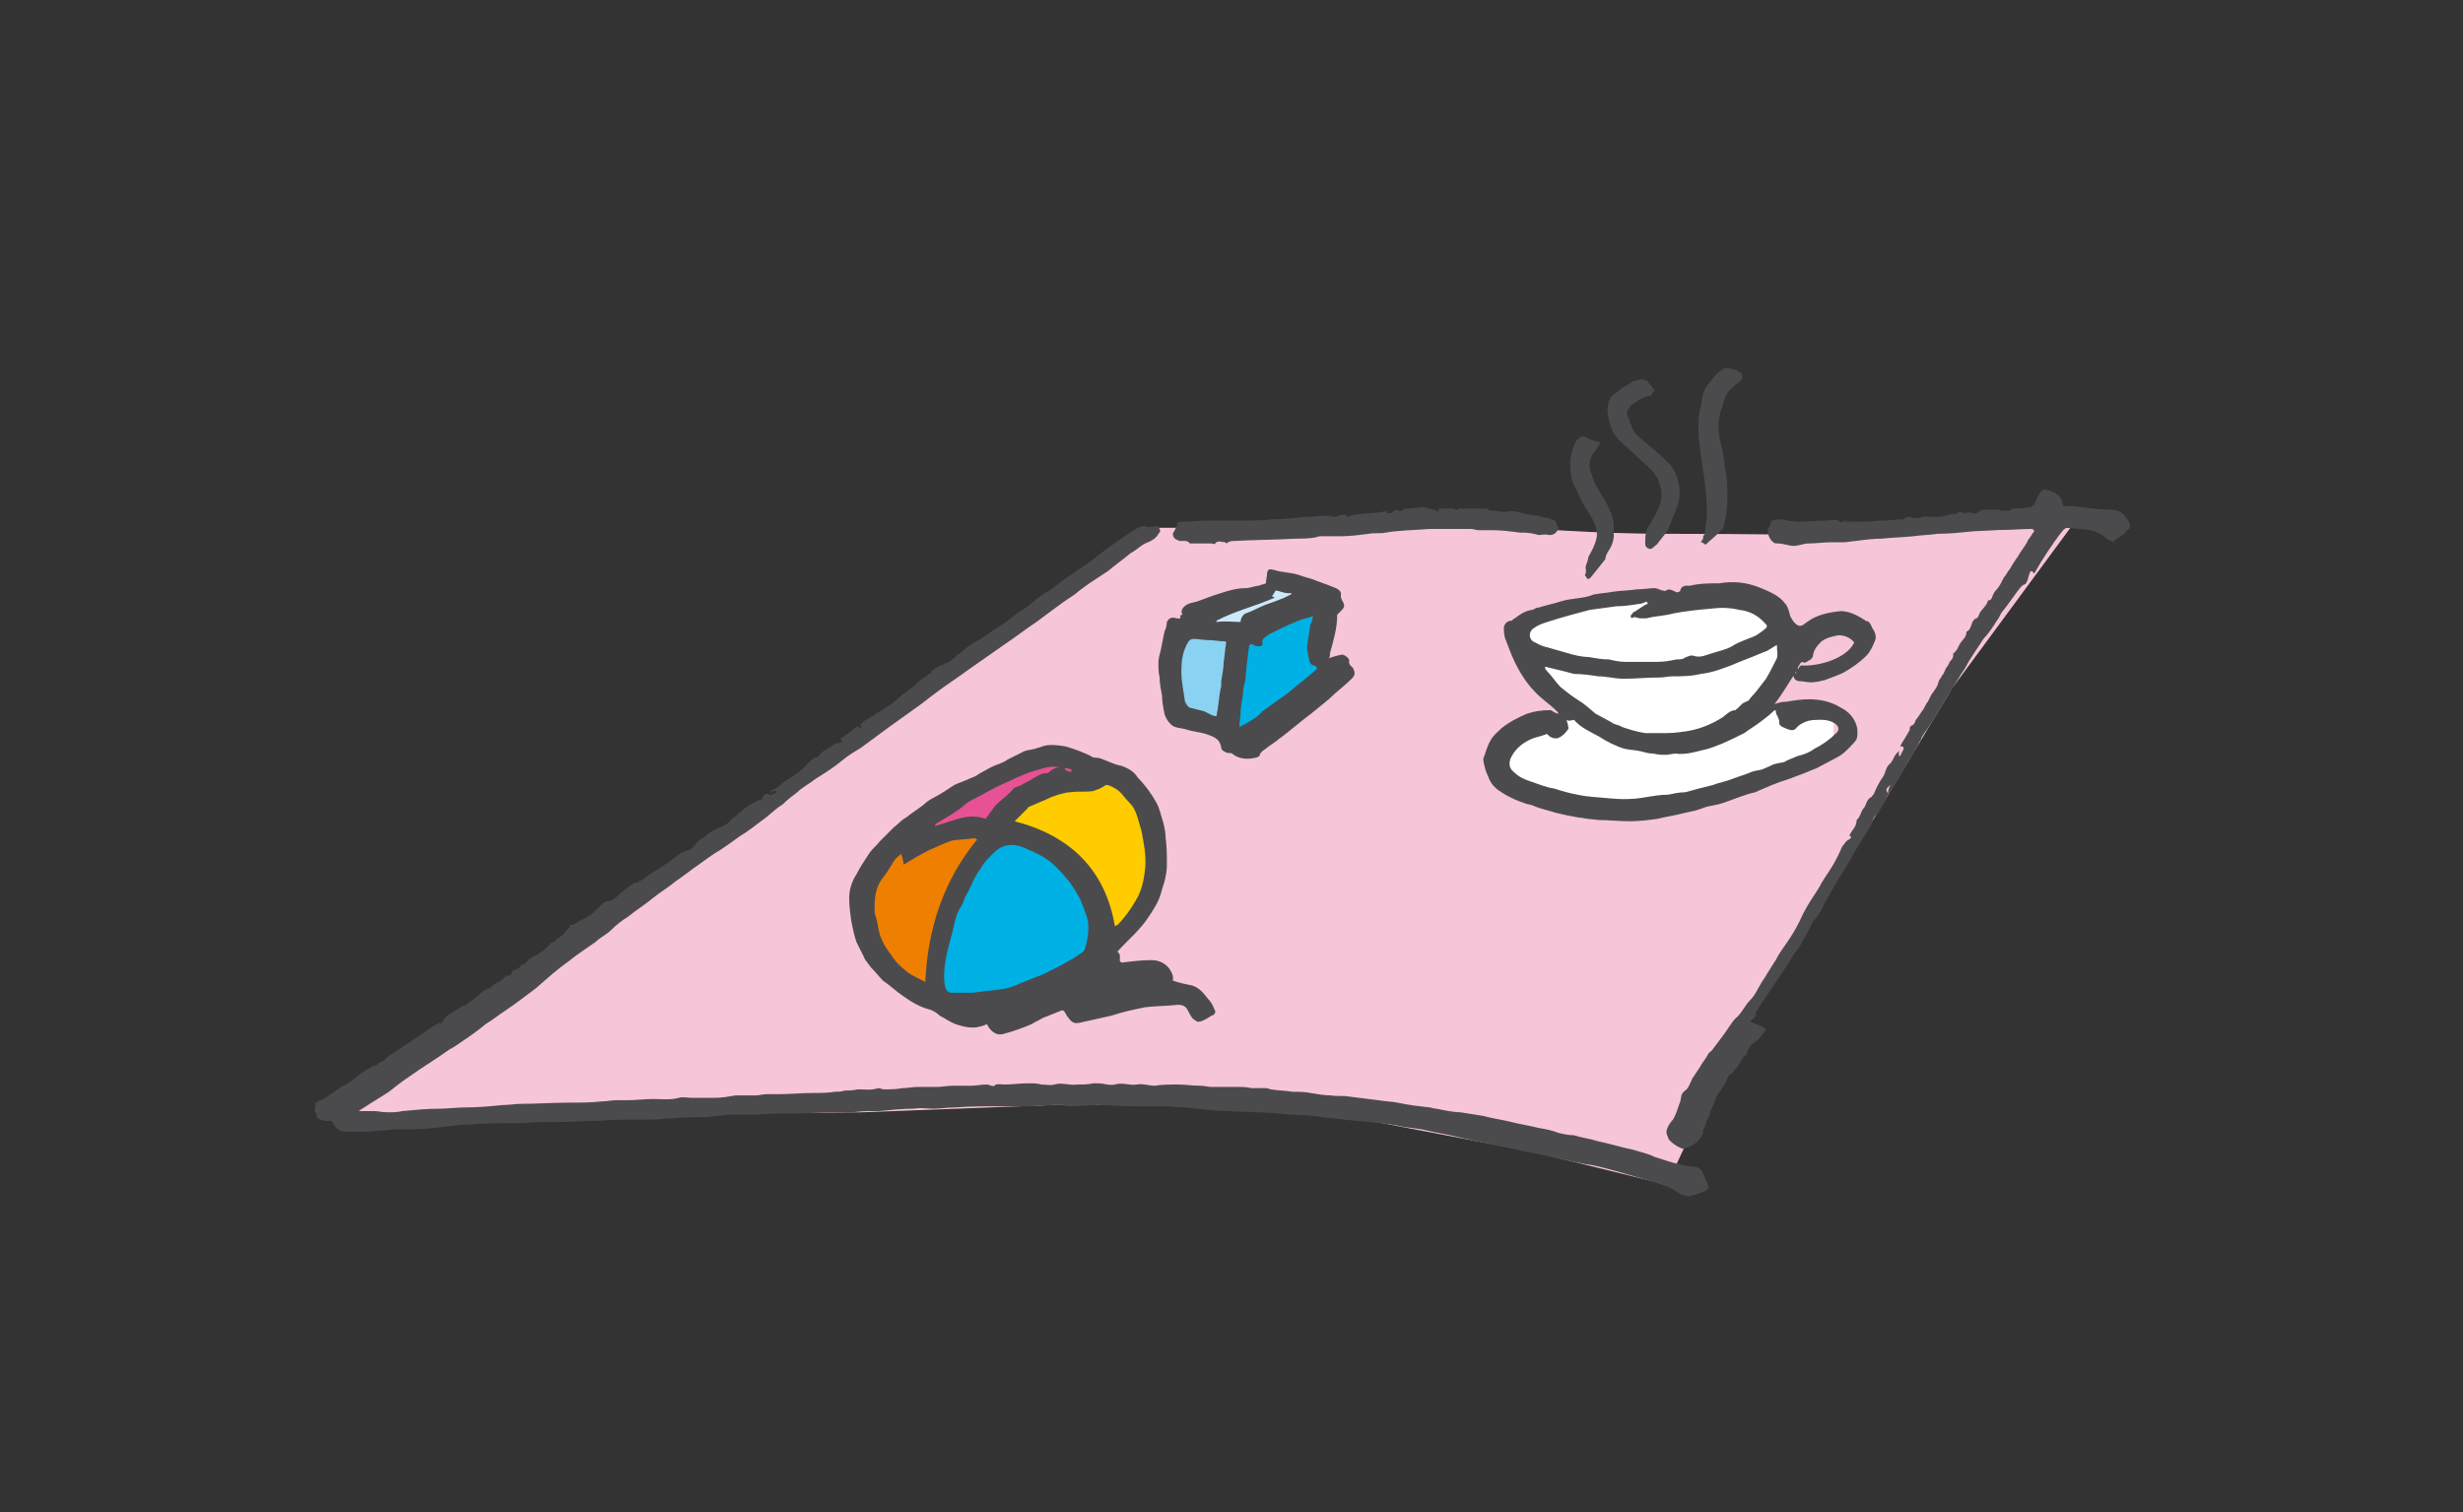 <?xml version="1.0" encoding="utf-8"?>
<!-- Generator: Adobe Illustrator 27.1.1, SVG Export Plug-In . SVG Version: 6.00 Build 0)  -->
<svg version="1.1" id="Ebene_1" xmlns="http://www.w3.org/2000/svg" xmlns:xlink="http://www.w3.org/1999/xlink" x="0px" y="0px"
	 viewBox="0 0 203.9 125.2" style="enable-background:new 0 0 203.9 125.2;" xml:space="preserve">
<rect x="0" y="0" width="203.9" height="125.2" fill="#333333" stroke="none"/>
<style type="text/css">
	.st0{fill:#F6C5DA;}
	.st1{fill:#CBEAF9;}
	.st2{fill:#00B1E6;}
	.st3{fill:#8AD2F1;}
	.st4{fill:#E75294;}
	.st5{fill:#EE7F00;}
	.st6{fill:#FFCC00;}
	.st7{fill:#FFFFFF;}
	.st8{fill:#4B4B4D;}
</style>
<g>
	<path class="st0" d="M94.6,43.7h8h23.6c0,0,5.5,0.5,11.9,0.5s12.9,0.1,12.9,0.1l20.4-0.6L161.6,57l-9.9,16.5l-9,14.5L138,98.1
		l-11-2.7l-13.1-2.5l-11.5-1.4H87l-15.7,0.6l-24.5,0.2l-15.4,0.5L28,92.2l44.2-31.6L94.6,43.7z"/>
</g>
<polygon class="st1" points="105.6,48.1 109.7,49.2 102.6,52.7 98.8,51.7 "/>
<g>
	<path class="st2" d="M109.7,49.2V57l-6.2,4.4c0,0-2.1,0.2-1.9-0.9c0.2-1.1,0.9-7.8,0.9-7.8L109.7,49.2z"/>
	<path class="st3" d="M102.6,52.5l-0.9,8l-4.4-0.9c0,0-0.6-3.6-0.6-4.4c0-0.7,1.1-3.5,1.1-3.5L102.6,52.5z"/>
</g>
<polygon class="st4" points="90.2,63.9 86.1,63 81.5,64.6 74.4,69.4 79.6,68.7 82.4,67.7 86.1,65.3 "/>
<g>
	<path class="st5" d="M81.5,68.7l-0.7,3l-2.5,4.8l-0.6,6.9l-2.7-1.9c0,0-3.5-3.9-3.5-4.4v-4.1l2.7-2.5l3.5-1.9
		C77.6,68.7,81.5,68.7,81.5,68.7z"/>
	<path class="st6" d="M83.6,67.3l2.7-2.3l5.3-1.1l3.6,3.4l0.7,7c0,0-3.5,4-3.9,4s-2.3-5.2-2.3-5.2l-3.9-2.7l-3.5-1.6l0.9-1"/>
</g>
<polygon class="st2" points="82.4,68.7 87.4,70.1 90.4,73.6 91.6,78.3 86.1,82.2 80.8,83.4 77.6,82.1 78.5,76.1 "/>
<g>
	<path class="st7" d="M127,51.3l3.6-1.4h6l5.3-0.6l4.4,1.1l1.9,3.3l-2.1,4.8l2.1,0.6h3.6V61c0,0.5-3.2,2.7-3.2,2.7l-5.7,1.6
		c0,0-6.9,1.2-6.9,1.9s-6.6-0.8-6.6-0.8l-4.1-1.5c0,0-1.1-1.6-0.9-2.1s1.6-2.1,1.6-2.1l4.4-1.4l-2.3-2.3l-1.9-3L127,51.3z"/>
</g>
<g>
	<path class="st8" d="M97.9,50.9c-0.2-0.3,0-0.6,0.3-0.8c0.3-0.2,0.6-0.2,0.9-0.3c0.6-0.2,1.3-0.5,2-0.7c0.6-0.2,1.3-0.4,2-0.4
		c0.4,0,0.8-0.2,1.1-0.2c0.2-0.1,0.4-0.1,0.6-0.2c0-0.3,0.1-0.6,0.1-0.9c0.1-0.3,0.2-0.3,0.6-0.2c0.6,0.2,1.4,0.2,2,0.4
		c0.5,0.2,1.1,0.3,1.5,0.5c0.6,0.2,1.1,0.4,1.6,0.6c0.2,0.1,0.5,0.3,0.4,0.6c0,0.1,0,0.2,0.1,0.4c0.3,0.5,0.2,0.6-0.2,1
		c-0.1,0.1-0.2,0.2-0.2,0.2c0,1.1-0.3,2.1-0.6,3.2c0,0.2,0,0.3-0.1,0.4c0.3-0.1,0.6-0.2,1.1-0.3c0.2,0,0.6,0.3,0.6,0.5
		c-0.1,0.3,0.2,0.5,0.3,0.6c0.2,0.4,0.2,0.6-0.1,0.9c-0.6,0.6-1.3,1.1-1.9,1.7c-0.6,0.5-1.1,0.9-1.6,1.3c-0.8,0.6-1.6,1.3-2.4,1.9
		c-0.2,0.1-0.2,0.2-0.4,0.3c-0.3,0.2-0.7,0.5-1.1,0.8c-0.1,0.1-0.2,0.2-0.2,0.3s-0.2,0.2-0.2,0.2c-0.7,0.2-1.5,0.2-2.1-0.3
		c-0.1-0.1-0.3,0-0.5-0.1c-0.2-0.1-0.4-0.2-0.4-0.4c-0.1-0.7-0.6-0.9-1.2-1.1c-0.6-0.2-1.1-0.2-1.7-0.4c-0.3-0.1-0.6-0.1-0.9-0.2
		c-0.4-0.1-0.8-0.7-0.9-1.1c-0.1-0.5-0.2-1-0.2-1.5c-0.1-0.5-0.2-1-0.2-1.5c-0.1-0.4-0.1-0.8-0.1-1.2s0.1-0.7,0.2-1.1
		c0.1-0.5,0.2-1,0.3-1.5c0.1-0.2,0.2-0.5,0.2-0.8c0.2-0.4,0.5-0.4,0.8-0.3c0.2,0,0.4,0.1,0.3-0.2C97.6,51,97.8,50.9,97.9,50.9z
		 M108.7,51c-0.4,0.2-0.8,0.2-1.2,0.4c-0.8,0.3-1.6,0.7-2.4,1.1c-0.3,0.2-0.6,0.4-0.6,0.6c0.1,0.5-0.2,0.4-0.4,0.4
		c-0.1,0-0.2,0-0.3-0.1c-0.2-0.1-0.4-0.1-0.4,0.2c-0.1,0.5-0.1,1-0.2,1.5c0,0.4-0.1,0.8-0.1,1.2c-0.1,0.4-0.2,0.8-0.2,1.2
		c-0.1,0.6-0.2,1.1-0.2,1.6c0,0.3-0.1,0.6-0.1,1.1c0.2-0.1,0.3-0.2,0.4-0.2c0.5-0.3,1.1-0.6,1.5-1.1c0.7-0.5,1.4-1,2.1-1.5
		c0.7-0.6,1.5-1.2,2.3-1.9c0.1-0.1,0.2-0.2,0.1-0.2c0-0.1-0.1-0.1-0.2-0.2c-0.2,0-0.4-0.2-0.4-0.4c-0.1-0.4-0.2-0.8-0.2-1.2
		c0.1-0.6,0.2-1.2,0.3-1.9C108.6,51.7,108.6,51.4,108.7,51z M100.7,59.3c0.2-0.9,0.2-1.7,0.4-2.5c0-0.2,0-0.2,0-0.4
		c0.1-0.6,0.2-1.1,0.2-1.6c0.1-0.5,0.1-1,0.2-1.5c0-0.2,0-0.2-0.2-0.2c-0.4,0-0.8-0.1-1.3-0.1c-0.4,0-0.8-0.1-1.2-0.1
		c-0.2,0-0.3,0.1-0.4,0.2c-0.5,0.8-0.6,1.6-0.6,2.5c0,0.9,0.2,1.7,0.3,2.5c0.1,0.2,0.2,0.4,0.4,0.5c0.4,0.1,0.8,0.2,1.2,0.3
		C100.1,59.1,100.4,59.3,100.7,59.3z M102.7,51.5c0-0.3,0.2-0.6,0.4-0.7c0.6-0.2,1.1-0.5,1.6-0.7c0.6-0.2,1.1-0.4,1.6-0.6
		c0.2-0.1,0.4-0.2,0.6-0.3v-0.1c-0.5,0.1-1-0.2-1.3-0.2c-0.1,0.2-0.2,0.3-0.3,0.5c0.1,0,0.2,0,0.2,0.1c-1.6,0.7-3.3,1.1-4.8,1.9v0.1
		C101.5,51.4,102.1,51.5,102.7,51.5z"/>
	<g>
		<path class="st8" d="M146.2,85.3c-0.2,0.2-0.3,0.4-0.5,0.6c-0.2,0.3-0.5,0.4-0.7,0.6c-0.1,0.1-0.2,0.2-0.2,0.3
			c-0.1,0.2-0.2,0.3-0.2,0.5c0,0.1-0.2,0.1-0.2,0.1c-0.2,0.3-0.3,0.6-0.5,0.8c-0.1,0.2-0.2,0.3-0.4,0.5c-0.1,0.2-0.2,0.2-0.4,0.4
			c-0.1,0.2-0.2,0.3-0.2,0.5c-0.2,0.3-0.4,0.6-0.6,0.9c-0.1,0.1-0.1,0.2-0.2,0.3c-0.2,0.6-0.5,1.1-0.6,1.6c-0.2,0.3-0.3,0.6-0.4,1
			c-0.1,0.1-0.1,0.2-0.1,0.3c0,0.1,0,0.2-0.1,0.3c-0.3,0.6-0.8,0.9-1.5,1.1c-0.2,0.1-1.3-0.6-1.3-0.9c-0.1-0.2-0.2-0.5-0.1-0.7
			c0.1-0.3,0.3-0.6,0.5-0.8c0.3-0.5,0.4-1,0.6-1.5c0.1-0.3,0-0.6,0.4-0.9c0.3-0.2,0.4-0.6,0.6-1c0.2-0.3,0.4-0.6,0.6-0.9
			c0.2-0.4,0.5-0.7,0.7-1.1c0.1-0.2,0.2-0.2,0.3-0.3c0.3-0.4,0.6-0.8,0.9-1.2c0.4-0.5,0.7-1.1,1.1-1.5c0.5-0.4,0.7-1,1.2-1.5
			c0.4-0.4,0.6-0.9,0.9-1.4c0.4-0.6,0.8-1.3,1.2-1.9c0.3-0.6,0.7-1.1,1.1-1.7c0.4-0.6,0.8-1.3,1.1-2c0.3-0.6,0.6-1.1,1-1.7
			c0.2-0.3,0.4-0.6,0.6-1c0.3-0.5,0.6-0.9,0.9-1.4c0.3-0.5,0.6-1.1,0.8-1.6c0.2-0.2,0.3-0.5,0.6-0.6c0.2-0.2,0.2-0.2,0-0.3
			c0.2-0.5,0.6-0.7,0.6-1.3l0.1-0.1c0.2-0.2,0.3-0.7,0.5-0.9c0.2-0.2,0.2-0.7,0.6-0.9c0.1,0,0.1-0.2,0.2-0.2
			c0.2-0.5,0.5-1.1,0.8-1.5c0.2-0.3,0.2-0.8,0.6-1.1c0.2-0.2,0.3-0.6,0.5-0.8c0.1-0.1,0.2-0.2,0.2-0.3c0,0.2,0,0.3,0,0.5
			c0,0,0,0,0.1,0c0.1-0.2,0.2-0.4,0.3-0.6c0-0.1-0.1-0.2-0.1-0.2c-0.1,0-0.1,0-0.2,0c0.2-0.4,0.5-0.8,0.7-1.2
			c0.1-0.1,0.1-0.2,0.1-0.3c0-0.1,0.1-0.2,0.1-0.2c0.4-0.1,0.3-0.5,0.5-0.6c0.2-0.3,0.2-0.3,0.4-0.6c0.2-0.2,0.3-0.6,0.5-0.8
			c0.1-0.2,0.2-0.4,0.3-0.6c0.2-0.3,0.5-0.6,0.6-1.1c0.1-0.2,0.2-0.3,0.3-0.5c0.2-0.2,0.2-0.5,0.4-0.7c0.1-0.2,0.2-0.3,0.2-0.4
			c0.2-0.2,0.3-0.3,0.3-0.6v-0.1c0.3-0.2,0.4-0.5,0.5-0.7c0.2-0.4,0.6-0.6,0.6-1.1l0,0c0.5-0.2,0.3-0.9,0.8-1.1
			c0.1,0,0.2-0.2,0.2-0.2c0.1-0.4,0.4-0.6,0.6-0.9c0.1-0.1,0.1-0.2,0.1-0.2c0.1-0.1,0-0.2,0.2-0.2c0.1,0,0.2-0.2,0.2-0.2
			c0.1-0.3,0.2-0.5,0.4-0.7c0.2-0.2,0.4-0.6,0.6-1c0.2-0.2,0.3-0.5,0.5-0.7c0.2-0.4,0.5-0.8,0.7-1.1c0.2-0.4,0.6-0.8,0.8-1.3
			c0.2-0.2,0.3-0.5,0.5-0.7c0-0.1-0.1-0.2-0.2-0.2c-0.3,0-0.7,0-1.1,0c-0.1,0-0.1,0-0.2,0c-1.2,0.1-2.3,0.1-3.6,0.2
			c-1,0.1-1.9,0.2-2.9,0.2c-0.6,0.1-1.3,0.1-2,0.2c-0.9,0.1-1.7,0.1-2.6,0.2c-0.7,0-1.5,0.1-2.2,0.2c-0.3,0-0.6,0.1-1,0.1
			s-0.6,0-1,0c-0.6,0-1.3,0.1-1.9,0.1c-0.4,0-0.8,0.2-1.2,0.2s-0.9-0.2-1.3-0.2c-0.2,0-0.3,0-0.4-0.1c-0.3-0.2-0.6-0.9-0.4-1.2
			c0.1-0.2,0.2-0.3,0.2-0.5c0.2-0.2,0.5-0.2,0.8-0.2c0.6,0.1,1.1,0.2,1.6,0.2c0.8,0,1.6-0.1,2.4-0.1c0.2,0,0.6-0.2,0.9,0.1
			c0.1,0.1,0.4-0.1,0.6-0.2v0.1c-0.1,0-0.2,0-0.2,0.1l0,0c0.4,0,0.9,0,1.3,0c0.6,0,1.4-0.1,2-0.1c0.5,0,1-0.1,1.5-0.1
			c0.1,0,0.1,0,0.1,0c0.3-0.4,0.6-0.1,1-0.1c0.1,0,0.2,0,0.3,0c0.3-0.2,0.6-0.1,1-0.1c0.5,0,1,0,1.5-0.2c0.2,0,0.2-0.2,0.3,0h0.1
			c0.2-0.1,0.3-0.2,0.5-0.2c0.1,0,0.2,0.1,0.3,0.1c0,0,0.1,0.1,0.1,0c0.3-0.2,0.6,0.1,0.9,0c0.1,0,0.2-0.1,0.3-0.2
			c0.1,0,0.2-0.1,0.2-0.1c0.5,0,1,0,1.4,0c0.1,0,0.2,0.1,0.2,0.1c0.2,0,0.4,0,0.6,0c0.2,0,0.2-0.2,0.3-0.2c0.5,0,1,0,1.5-0.1
			c0.1,0,0.2-0.2,0.3-0.2c0.2-0.5,0.4-1,0.8-1.3c0.8,0.2,1.5,0.4,1.6,1.4c0.5,0,1.1,0,1.5,0.1c0.8,0.1,1.6,0.2,2.4,0.2
			c0.4,0,0.8,0.1,1.1,0.4c0.2,0.3,0.6,0.6,0.5,1.1c0,0,0,0.1-0.1,0.1c-0.2,0.2-0.3,0.4-0.6,0.6c-0.2,0.1-0.5,0.3-0.7,0.5
			c-0.2-0.2-0.5-0.2-0.7-0.5c-0.3-0.2-0.7-0.4-1.1-0.5c-0.6-0.1-1.3-0.1-1.9-0.2c-0.2,0-0.3,0.1-0.4,0.2c-0.5,0.6-0.9,1.2-1.3,1.8
			c-0.4,0.6-0.7,1.1-1.1,1.8c-0.1-0.1-0.1-0.2-0.2-0.2h-0.1c-0.1,0.2-0.2,0.5-0.2,0.6c-0.1,0.2-0.1,0.4-0.3,0.5
			c-0.1,0-0.2,0.1-0.3,0.2c-0.5,0.6-1,1.4-1.5,2c-0.2,0.2-0.3,0.6-0.5,0.8c-0.3,0.5-0.7,1.1-1.1,1.5c-0.5,0.8-1.1,1.6-1.5,2.4
			c-0.5,0.7-0.9,1.5-1.4,2.2c-0.6,1-1.1,1.9-1.7,2.8c-0.2,0.3-0.5,0.6-0.6,1c-0.2,0.2-0.2,0.5-0.4,0.7c-0.2,0.5-0.6,0.9-0.8,1.4
			c-0.3,0.5-0.6,1-0.9,1.5c-0.2,0.4-0.5,0.7-0.7,1.1c-0.1,0.2-0.2,0.5-0.3,0.6c-0.2,0.2-0.2,0.6-0.6,0.9c-0.1,0.1-0.2,0.2-0.2,0.3
			c-0.1,0.2-0.1,0.3-0.2,0.5c-0.3,0.6-0.7,1.1-1.1,1.8c-0.4,0.6-0.7,1.3-1.1,1.9c-0.4,0.6-0.8,1.3-1.2,2c-0.3,0.5-0.6,1.1-0.8,1.5
			c-0.2,0.3-0.4,0.6-0.6,0.8c-0.1,0.2-0.2,0.3-0.2,0.4c-0.2,0.4-0.4,0.8-0.6,1.1c-0.2,0.5-0.6,0.9-0.9,1.4c-0.5,0.8-1,1.6-1.5,2.3
			s-1,1.5-1.5,2.2c-0.1,0.1-0.1,0.2-0.1,0.2c0.2,0.3-0.1,0.3-0.2,0.5c-0.1,0.1-0.2,0.1-0.2,0.2C146.2,85.1,146.2,85.2,146.2,85.3z
			 M156.5,65L156.5,65c-0.2,0.2-0.5,0.3-0.2,0.7C156.3,65.4,156.4,65.2,156.5,65z"/>
		<path class="st8" d="M29.4,92c0.6,0,1.1,0,1.6,0c0.3,0,0.6,0.1,1.1,0.1c0.4,0,0.8,0,1.2-0.1c1.1-0.1,2-0.2,3.1-0.2
			c0.6,0,1.4-0.1,2-0.1c1.1,0,2.2-0.1,3.2-0.2c0.5,0,1.1-0.1,1.5-0.1c1.3,0,2.6-0.1,4-0.1c0.9,0,1.8,0,2.7-0.1
			c0.4,0,0.8-0.1,1.2-0.1c0.3,0,0.6,0,0.9,0c0.7,0,1.5-0.1,2.2-0.1s1.4,0.1,2.1-0.1c0.3-0.1,0.7,0,1.1,0c0.6,0,1.3,0,1.9,0
			c0.6,0,1.1-0.1,1.7-0.2c0.6,0,1.1,0,1.7,0c0.2,0,0.6-0.1,0.8-0.1c0.3,0,0.6,0,1,0c1,0,1.9-0.1,2.9-0.1c0.6,0,1.2,0,1.8-0.1
			c0.2,0,0.6,0,0.8-0.1c0.3,0,0.7,0,1.1-0.1c0.6,0,1.1,0.1,1.7-0.1c0.2,0,0.3,0.1,0.5,0.1c0.5,0,1,0,1.5-0.1c0.4,0,0.8-0.1,1.3-0.1
			c0.5,0,1.1,0,1.5,0c0.5,0,0.9-0.1,1.4-0.1c0.5,0,1,0,1.5,0c0.4,0,0.8-0.1,1.3-0.1c0.2,0,0.2,0.1,0.4,0.1c0.1,0,0.2,0.1,0.2,0
			c0.2-0.2,0.6-0.1,0.9-0.1c0.6,0,1.2-0.1,1.9-0.1c0.4,0,0.8,0,1.1,0.1c0.4,0,0.7,0.1,1.1,0c0.6-0.2,1.2,0.1,1.9,0
			c0.4,0,0.9,0,1.3-0.1c0.2,0,0.2,0,0.4,0c0.5,0,0.9,0.2,1.4,0.1c0.6-0.2,1.2,0.1,1.8,0c0.5-0.1,1,0.1,1.5,0.1
			c0.6-0.1,1.3-0.1,1.9-0.1c0.6,0,1.2,0.1,1.9,0.1c0.3,0,0.6,0.1,0.9,0.1c0.2,0,0.2,0,0.4,0c0.6,0,1.1,0,1.7,0c0.4,0,0.8,0,1.2,0.1
			c0.4,0,0.8,0,1.2,0c0.2,0,0.3,0.1,0.4,0.1c0.6,0.1,1.2,0.1,1.8,0.2c0.5,0,1,0,1.5,0.1c0.6,0.1,1.1,0.2,1.7,0.2
			c0.5,0.1,1,0,1.5,0.1c0.8,0.1,1.6,0.2,2.4,0.3c0.6,0.1,1.1,0.1,1.6,0.2c0.9,0.2,1.8,0.3,2.7,0.4c0.3,0.1,0.6,0.1,1,0.2
			c0.5,0.1,1.1,0.2,1.5,0.2c0.6,0.1,1.3,0.2,1.9,0.3c0.7,0.2,1.5,0.3,2.3,0.5c0.8,0.2,1.5,0.3,2.3,0.5c0.6,0.1,1.1,0.2,1.6,0.4
			c0.4,0.1,0.9,0.2,1.3,0.2c0.6,0.2,1.4,0.3,2,0.5c1,0.2,1.9,0.5,2.9,0.7c0.6,0.2,1.2,0.3,1.8,0.6c0.7,0.2,1.4,0.5,2.1,0.6
			c0.3,0.1,0.6,0.2,1.1,0.2c0.3,0,0.6,0.2,0.7,0.4c0.2,0.3,0.3,0.7,0.5,1.1c0.1,0.2,0,0.4-0.2,0.5c-0.2,0.1-0.3,0.1-0.5,0.2
			s-0.4,0.1-0.6,0.2c-0.4,0.1-0.7,0-1.1-0.2c-0.3-0.2-0.6-0.4-1.1-0.6c-0.6-0.2-1.2-0.4-1.9-0.6s-1.4-0.4-2.1-0.6
			c-0.8-0.2-1.7-0.5-2.6-0.6c-1.1-0.2-2.3-0.5-3.3-0.7c-0.8-0.2-1.6-0.3-2.4-0.5s-1.6-0.3-2.4-0.5c-0.9-0.2-1.9-0.4-2.7-0.6
			c-0.8-0.2-1.6-0.3-2.4-0.5c-0.8-0.2-1.6-0.2-2.4-0.4c-1.1-0.2-2.3-0.3-3.5-0.4c-0.9-0.1-1.9-0.2-2.7-0.3c-0.8-0.1-1.7-0.2-2.5-0.2
			c-1.1-0.1-2.1-0.2-3.2-0.2c-0.6-0.1-1.3,0-2-0.1c-0.9,0-1.8-0.1-2.7-0.2c-0.3,0-0.6-0.1-1-0.1c-0.6,0-1.1-0.1-1.7-0.1
			c-0.9,0-1.8,0-2.7,0c-1,0-1.9-0.1-2.8-0.1c-0.7,0-1.5,0.1-2.2,0.1c-0.2,0-0.5,0-0.7-0.1c-0.1,0-0.2,0-0.2,0c-0.8,0-1.6,0-2.4,0.1
			c-0.8,0-1.6,0-2.5,0c-1.3,0-2.6,0-3.9,0.1c-0.6,0-1.1,0.1-1.7,0.1s-1.1-0.1-1.6,0c-1,0-1.9,0.1-2.9,0.2c-0.3,0-0.6,0-0.9,0
			c-0.6,0-1.1,0.1-1.6,0.1c-0.5,0-1.1,0-1.5,0c-1,0-1.9,0.1-2.8,0.1c-0.6,0-1.1,0-1.6,0c-0.8,0-1.6,0.1-2.3,0.1c-0.4,0-0.8,0-1.2,0
			c-0.5,0-0.9,0-1.4,0.1c-0.4,0-0.7,0.1-1.1,0.1c-0.9,0-1.9,0-2.7,0.1c-0.6,0-1.1,0.1-1.7,0.1c-0.4,0-0.7,0-1.1,0
			c-1.1,0-2.2,0-3.3,0.1c-1.1,0-2.2,0.1-3.2,0.1c-0.5,0-1.1,0-1.5,0c-0.6,0-1.4,0.1-2,0.1C41,93,40.1,93,39.1,93.1
			c-0.8,0-1.5,0.1-2.3,0.2c-0.9,0.1-1.7,0.2-2.6,0.2c-0.5,0-1,0-1.4,0c-0.3,0-0.7,0.1-1.1,0.1c-0.5,0-0.9,0.1-1.4,0.1
			c-0.6,0-1.1,0-1.7,0c-0.4,0-0.9-0.3-1-0.7c-0.1-0.2-0.2-0.2-0.3-0.2c-0.2,0.1-0.8-0.1-1-0.2c-0.1-0.1-0.1-0.2-0.1-0.2s0-0.2,0-0.2
			c-0.3-0.2,0-0.5-0.1-0.8c0-0.1,0.2-0.2,0.2-0.2c0.6-0.2,1.2-0.7,1.8-1.1c0.5-0.3,1.1-0.6,1.5-1c0.3-0.2,0.6-0.5,0.9-0.6
			c0.2-0.1,0.3-0.2,0.5-0.3l0.1,0.1c0.2-0.2,0.2-0.3,0.5-0.4c0.3-0.1,0.5-0.5,0.8-0.6c0.3-0.2,0.6-0.4,0.9-0.6
			c0.6-0.4,1.2-0.8,1.8-1.2c0.3-0.2,0.6-0.5,1.1-0.7c0.1-0.1,0.2-0.1,0.3-0.1c0.1,0,0.2-0.1,0.2-0.2c0.3-0.6,1-0.7,1.4-1.1
			c0.1-0.1,0.3-0.1,0.5-0.2c0.5-0.4,1-0.8,1.5-1.2c0.2-0.1,0.3-0.2,0.5-0.2c0.1-0.1,0.2-0.2,0.2-0.2c0.2-0.2,0.6-0.3,0.8-0.5
			c0.1-0.1,0.2-0.2,0.3-0.3c0.2,0,0.4,0,0.5-0.3c0-0.2,0.3-0.2,0.5-0.3c0.1-0.1,0.2-0.2,0.2-0.2c0,0,0-0.1,0.1-0.1
			c0.4-0.1,0.5-0.5,0.8-0.6c0.3-0.2,0.6-0.3,1-0.6c0.2-0.2,0.3-0.3,0.5-0.5c0.1-0.1,0.2-0.2,0.2-0.2c0.2,0,0.3,0,0.3-0.2l0.2-0.1
			c0.2-0.2,0.3-0.2,0.5-0.4C46.9,77,47,77,47,76.9c0.1,0,0.2-0.1,0.2-0.1c-0.2-0.3,0.2-0.2,0.2-0.2c0.2-0.1,0.3-0.2,0.5-0.3
			c0.2-0.1,0.4-0.2,0.6-0.3c0.3-0.2,0.6-0.4,0.8-0.6c0.2-0.2,0.4-0.4,0.6-0.6c0.2-0.2,0.4-0.2,0.6-0.2c0.2,0,0.2-0.2,0.4-0.2
			c0.2-0.2,0.5-0.5,0.8-0.7c0.2-0.2,0.5-0.4,0.8-0.6c0,0,0.1,0,0.2,0c0.2-0.1,0.3-0.2,0.4-0.2c0.3-0.2,0.6-0.5,1-0.7
			s0.7-0.5,1.1-0.7c0.6-0.4,1.1-1,1.8-1.1c0.2,0,0.3-0.2,0.4-0.3c0.2-0.2,0.3-0.4,0.6-0.6c0.5-0.3,0.8-0.7,1.4-0.9
			c0.4-0.2,0.8-0.3,1.1-0.7c0.2-0.2,0.4-0.3,0.6-0.5c0.3-0.2,0.6-0.6,1.1-0.8c0.2-0.2,0.5-0.2,0.6-0.4c0.1,0,0.1,0,0.2,0.1
			c0.1-0.2,0.2-0.3,0.2-0.4c0.2-0.2,0.3-0.2,0.5-0.1c0.1,0.1,0.6-0.2,0.6-0.2c0,0,0-0.1-0.1-0.1c-0.1,0-0.2-0.1-0.2,0
			c-0.1,0-0.1,0.1-0.2,0.2c-0.1-0.3,0.2-0.3,0.4-0.4c0.3-0.2,0.6-0.5,0.9-0.7c0.5-0.3,1-0.6,1.5-1.1c0.2-0.2,0.4-0.4,0.6-0.6
			c0.2-0.1,0.2-0.2,0.4-0.2c0.1,0,0.2-0.1,0.2-0.1c0.3-0.5,0.8-0.6,1.3-1c0.1-0.1,0.2,0,0.4-0.1c0.1,0,0.2-0.1,0.2-0.1
			c0-0.1-0.1-0.2-0.2-0.2c0.5-0.3,1-0.7,1.5-1.1l0.1,0.1c0,0.1,0,0.2-0.1,0.2c0.2-0.1,0.2-0.2,0.4-0.2c-0.1-0.1-0.2-0.1-0.2-0.2
			c0.1-0.1,0.2-0.1,0.2-0.2c0.3-0.2,0.6-0.4,1-0.6c0.1-0.1,0.2-0.2,0.3-0.2c0.4-0.2,0.7-0.5,1.1-0.7c0.2-0.2,0.5-0.4,0.7-0.6
			c0.1-0.1,0.2-0.1,0.2-0.2c0.5-0.3,1-0.7,1.4-1.1c0.2-0.2,0.6-0.4,0.8-0.6c0.1,0,0.2,0,0.2,0c-0.1-0.2,0.2-0.4,0.4-0.5
			c0.2-0.1,0.2-0.2,0.4-0.2s0.3-0.2,0.5-0.2c0.1,0,0.1-0.1,0.2-0.1c0.2-0.2,0.5-0.4,0.7-0.6c0.3-0.2,0.6-0.5,0.9-0.7
			c0.3-0.2,0.6-0.4,1-0.6c0.4-0.3,0.9-0.6,1.3-0.9c0.3-0.2,0.6-0.3,0.9-0.6c0.3-0.2,0.6-0.5,0.8-0.6c0.3-0.2,0.6-0.4,0.9-0.6
			c0.2-0.2,0.5-0.4,0.7-0.6c0.3-0.2,0.6-0.5,1.1-0.7c0.6-0.5,1.3-1,1.9-1.4c0.5-0.4,1.1-0.7,1.6-1.1c0.6-0.5,1.4-1.1,2-1.5
			c0.6-0.4,1.1-0.8,1.8-1.2c0.2-0.1,0.4-0.2,0.7-0.1c0.2,0.1,0.4,0,0.6,0c0.2-0.1,0.4,0,0.5,0.2c0.1,0.2,0,0.3-0.1,0.4
			c-0.2,0.4-0.6,0.6-1.1,0.8c-0.4,0.2-0.8,0.6-1.2,0.8c-0.6,0.5-1.3,1-1.9,1.5c-0.9,0.6-1.9,1.2-2.7,1.9c-1.1,0.7-2.1,1.5-3.2,2.3
			c-0.9,0.6-1.8,1.3-2.7,1.9c-1,0.7-2,1.4-3,2.1c-0.8,0.6-1.6,1.1-2.4,1.7c-0.7,0.5-1.4,1.1-2,1.5c-0.7,0.5-1.4,1-2.1,1.5
			c-0.8,0.6-1.5,1.1-2.3,1.7c-0.5,0.3-1,0.6-1.5,1c-0.7,0.6-1.5,1.1-2.3,1.6c-0.5,0.4-1.1,0.7-1.5,1.1c-0.4,0.3-0.8,0.6-1.2,1
			c-0.5,0.3-0.9,0.7-1.4,1.1c-0.7,0.5-1.4,1.1-2.1,1.5c-0.7,0.5-1.5,1.1-2.2,1.5c-0.6,0.4-1.1,0.8-1.7,1.2c-0.5,0.4-1.1,0.8-1.5,1.1
			c-0.6,0.5-1.3,0.9-1.9,1.4c-0.6,0.5-1.4,1-2,1.5c-0.5,0.3-1,0.7-1.4,1.1s-0.9,0.6-1.3,1c-0.7,0.5-1.5,1-2.1,1.5
			c-1,0.7-1.9,1.5-2.8,2.3c-0.8,0.6-1.7,1.3-2.6,1.9c-0.6,0.4-1.1,0.8-1.6,1.1c-0.6,0.5-1.3,1-1.9,1.4c-0.3,0.2-0.7,0.5-1.1,0.7
			c-1.1,0.8-2.3,1.5-3.4,2.3c-0.6,0.4-1.1,0.8-1.6,1.2c-0.6,0.4-1.3,0.8-1.9,1.2c-0.5,0.3-0.9,0.6-1.4,1.1
			C29.4,91.9,29.4,92,29.4,92z"/>
		<path class="st8" d="M97.1,81.2c0.6,0.2,1.1,0.3,1.6,0.4c0.6,0.2,0.9,0.6,1.3,1.1c0.2,0.2,0.4,0.5,0.5,0.8
			c0.2,0.3,0.1,0.5-0.2,0.6c-0.2,0.1-0.3,0.2-0.5,0.3c-0.2,0.1-0.4,0.2-0.6,0.2c-0.2,0-0.3-0.2-0.4-0.2c-0.2-0.2-0.4-0.6-0.5-0.8
			c-0.2-0.4-0.6-0.4-0.8-0.4c-0.9,0.1-1.9,0.1-2.7,0.2c-1,0.2-1.9,0.4-2.8,0.7c-0.9,0.2-1.8,0.4-2.7,0.6c-0.6,0.1-0.7-0.3-1-0.6
			c0-0.1-0.1-0.2-0.1-0.2c-0.1-0.2-0.2-0.3-0.4-0.2c-0.5,0.2-1,0.4-1.5,0.6c-0.3,0.2-0.6,0.3-0.9,0.5c-0.7,0.3-1.5,0.6-2.3,0.8
			c-0.6,0.2-1.1-0.2-1.4-0.8c-0.2,0.1-0.5,0.2-0.6,0.2c-0.6,0.2-1.4,0-2-0.2c-0.5-0.2-0.9-0.5-1.3-0.7c-0.2-0.2-0.5-0.4-0.8-0.5
			c-0.8-0.2-1.5-0.6-2.2-1.1c-0.6-0.4-1.1-0.9-1.7-1.3c-0.3-0.3-0.6-0.7-1-1.1c-0.2-0.3-0.5-0.6-0.6-0.9c-0.2-0.4-0.4-0.8-0.6-1.2
			c-0.2-0.6-0.3-1.1-0.4-1.6c-0.1-0.6-0.2-1.4-0.2-2c0-0.7,0.2-1.4,0.6-2c0.3-0.6,0.7-1.2,1.1-1.8c0.2-0.3,0.6-0.6,0.8-0.9
			c0.4-0.4,0.8-0.8,1.2-1.2c0.3-0.2,0.6-0.6,1-0.8c0.5-0.4,1-0.7,1.5-1.1c0.2-0.2,0.5-0.4,0.7-0.5c0.6-0.3,1.2-0.7,1.8-1.1
			c0.4-0.2,0.8-0.3,1.2-0.5c0.2-0.1,0.6-0.2,0.8-0.4c0.4-0.2,0.7-0.4,1.1-0.6c0.4-0.2,0.9-0.3,1.3-0.6c0.4-0.2,0.8-0.4,1.2-0.6
			c0.3-0.2,0.7-0.2,1.1-0.3c0.2-0.1,0.4-0.1,0.6-0.2c0.6-0.2,1.2-0.1,1.9,0c0.7,0.2,1.5,0.5,2.1,0.8c0.2,0.2,0.6,0.1,0.8,0.2
			c0.6,0.2,1.1,0.5,1.7,0.6c0.6,0.2,1.1,0.5,1.4,1c0.6,0.6,1.1,1.3,1.5,2c0.3,0.5,0.4,1.1,0.6,1.7c0.1,0.4,0.2,0.9,0.2,1.3
			c0.1,0.7,0.1,1.5,0.1,2.3c0,0.4-0.1,0.9-0.2,1.3c-0.1,0.3-0.2,0.6-0.3,1c-0.2,0.7-0.6,1.3-1,1.9c-0.7,1.1-1.7,1.9-2.6,2.9
			c0.3,0.2,0.2,0.5,0.2,0.7c0,0.1,0.1,0.2,0.2,0.2c0.8-0.1,1.6-0.2,2.4-0.2c0.6,0,1.1,0.2,1.5,0.7C97.2,80.8,97.1,81,97.1,81.2z
			 M80.5,82.2C80.6,82.2,80.6,82.3,80.5,82.2c0.9-0.1,1.7-0.2,2.5-0.3c0.6-0.1,1.1-0.3,1.5-0.5c0.6-0.2,1.2-0.5,1.8-0.7
			c0.4-0.2,0.8-0.4,1.2-0.6c0.6-0.3,1.1-0.6,1.6-0.9c0.2-0.2,0.6-0.3,0.7-0.6c0.2-0.6,0.3-1.2,0.3-1.9s-0.3-1.2-0.5-1.8
			c-0.2-0.6-0.6-1.2-1-1.8c-0.5-0.6-1-1.2-1.6-1.7c-0.6-0.5-1.5-0.9-2.2-1.2c-0.7-0.3-1.5-0.4-2.3,0.2c-0.5,0.5-1,0.9-1.3,1.5
			c-0.5,0.6-0.8,1.5-1.2,2.2c-0.2,0.3-0.2,0.6-0.4,0.9c-0.2,0.3-0.4,0.7-0.5,1.1c-0.2,1-0.5,1.9-0.7,2.8c-0.2,0.9-0.3,1.7-0.2,2.6
			c0.1,0.5,0.2,0.6,0.5,0.7C79.5,82.2,80,82.2,80.5,82.2z M84,68c4.6,1.2,7.5,4,8.3,8.7c0,0,0.1-0.1,0.2-0.1c0.6-0.6,1.1-1.3,1.5-2
			c0.5-0.8,0.7-1.7,0.8-2.7c0.1-1.1-0.1-2-0.3-3.1c-0.2-0.6-0.3-1.2-0.6-1.8c-0.2-0.4-0.6-0.7-0.9-1.1c-0.3-0.4-0.7-0.7-1.3-0.9
			c-0.1,0-0.2,0-0.3,0.1c-0.3,0.2-0.6,0.3-0.9,0.4c-0.6,0.1-1.3,0-1.9,0.1c-0.3,0-0.6,0.1-1,0.2c-0.3,0.1-0.6,0.2-1,0.4
			c-0.5,0.2-0.9,0.4-1.4,0.6c-0.1,0-0.1,0.1-0.1,0.1C84.7,67.3,84.4,67.6,84,68z M74.6,70.7c-0.2,0.2-0.4,0.3-0.6,0.6
			c-0.3,0.5-0.6,1-1,1.5c-0.5,0.7-0.6,1.5-0.6,2.4c0,0.2,0,0.5,0.1,0.7c0.2,0.6,0.2,1.3,0.5,1.9c0.2,0.5,0.5,0.9,0.8,1.3
			c0.3,0.5,0.7,0.9,1.1,1.2c0.3,0.3,0.7,0.5,1.1,0.7c0.2,0.1,0.4,0.2,0.6,0.3c0.2-4.4,1.5-8.4,4.3-11.8c-0.1,0-0.2-0.1-0.2-0.1
			c-0.6,0.1-1.3,0.1-1.9,0.2c-0.6,0.2-1.2,0.5-1.9,0.8c-0.6,0.3-1.3,0.7-2.1,1.2C74.8,71.3,74.7,71,74.6,70.7z M88.7,63.9
			c0-0.1,0-0.1,0-0.2c-0.4-0.1-0.7-0.1-1.1-0.2c-0.8-0.1-1.5,0.2-2.2,0.4c-0.6,0.2-1.3,0.5-1.9,0.8c-0.7,0.3-1.5,0.7-2.2,1.1
			c-0.5,0.3-1.1,0.5-1.5,0.9c-0.7,0.6-1.5,1-2.3,1.5c0,0-0.1,0.1-0.1,0.2c0.6-0.2,1.3-0.4,1.9-0.6c0.7-0.2,1.5-0.3,2.3,0
			c0.2-0.3,0.5-0.7,0.8-1.1c0.5-0.5,1.1-0.9,1.5-1.4c0.2-0.2,0.6-0.2,0.8-0.4c0.5-0.2,1-0.6,1.5-0.8c0.1,0,0.2-0.1,0.2-0.1
			c0.2,0.1,0.4,0,0.6-0.2c0.3-0.2,0.7-0.4,1.1-0.2C88.3,63.9,88.5,63.9,88.7,63.9z"/>
		<path class="st8" d="M148.7,55.6c-0.6,0.9-1.1,1.8-1.8,2.7c0.3-0.1,0.6-0.2,1-0.2c0.6-0.1,1.2-0.2,1.9-0.2c0.9,0,1.8,0.2,2.6,0.7
			c0.6,0.3,1.1,0.8,1.3,1.5c0.1,0.3,0.1,0.8,0,1.1c-0.1,0.2-0.4,0.5-0.6,0.7c-0.3,0.3-0.6,0.6-1,0.8c-0.6,0.3-1.1,0.6-1.7,0.9
			c-0.7,0.3-1.5,0.6-2.3,0.9c-1,0.3-1.9,0.7-2.8,1.1c-0.9,0.2-1.8,0.6-2.7,0.9c-0.6,0.2-1.1,0.2-1.6,0.4c-0.5,0.2-1,0.3-1.5,0.4
			c-0.7,0.2-1.5,0.3-2.3,0.5c-0.7,0.1-1.5,0.2-2.3,0.2c-0.8,0-1.7-0.1-2.5-0.1c-1.2-0.1-2.4-0.3-3.6-0.6c-0.6-0.2-1.2-0.3-1.9-0.6
			c-0.2-0.1-0.5-0.1-0.7-0.2c-0.6-0.2-1.3-0.5-1.9-0.9c-0.5-0.3-0.9-0.7-1.1-1.3c-0.2-0.4-0.3-0.8-0.4-1.3c0-0.1,0-0.2,0-0.2
			c0.2-0.5,0.3-1,0.6-1.5c0.2-0.4,0.6-0.7,0.9-1c0.6-0.5,1.4-0.9,2.1-1.2c0.6-0.2,1.2-0.3,1.9-0.3c0.2,0,0.2,0.1,0.4,0.2
			c0.1,0,0.2,0.1,0.3,0.1c0-0.1-0.1-0.2-0.1-0.2c-0.6-0.6-1.4-1.1-1.9-1.7c-0.5-0.5-0.9-1.1-1.3-1.8c-0.4-0.7-0.7-1.5-1-2.3
			c-0.2-0.4-0.2-0.8-0.2-1.2c0.1-0.3,0.3-0.5,0.6-0.5c0.1,0,0.2-0.2,0.3-0.2c0.4-0.3,0.8-0.6,1.4-0.7c0.2,0,0.3-0.2,0.6-0.2
			c0.6-0.2,1.2-0.3,1.8-0.5c0.9-0.3,1.9-0.2,2.8-0.6h0.1c0.5-0.1,0.9-0.1,1.4-0.2c0.6-0.1,1.4-0.1,2-0.2c0.5,0,1-0.1,1.5-0.1
			c0.2,0,0.5,0.2,0.7,0.2c0.1,0,0.2,0.1,0.2,0c0.3-0.2,0.6,0,0.8,0.1c0.1,0.1,0.4,0,0.4-0.1c0.1-0.5,0.6-0.4,0.8-0.4
			c0.8-0.2,1.6-0.2,2.4-0.2c1.2-0.2,2.3-0.1,3.5,0.4c0.7,0.3,1.5,0.6,2,1.3c0.2,0.2,0.3,0.6,0.4,1c0.1,0.2,0.2,0.4,0.4,0.6
			c0.4,0.4,0.6,0.2,1-0.1c0.8-0.6,1.8-0.8,2.8-0.9c0.6,0,1.3,0.3,1.9,0.7c0.1,0,0.1,0.1,0.1,0.1c0.4,0,0.5,0.4,0.6,0.6
			c0.2,0.3,0.4,0.7,0.2,1.1c-0.2,0.5-0.4,0.9-0.7,1.2c-0.6,0.6-1.2,1-1.9,1.4c-0.4,0.2-1,0.4-1.5,0.6c-0.4,0.1-0.8,0.2-1.2,0.2
			c-0.3,0-0.6-0.1-1-0.1c-0.5-0.1-0.4-0.5-0.5-0.8C148.7,55.9,148.7,55.7,148.7,55.6z M129.7,59.6c0,0.2,0.1,0.3,0.1,0.4
			c0,0.2,0.1,0.3,0,0.4c-0.2,0.3-0.5,0.6-0.8,0.7c-0.2,0.1-0.6,0-0.8-0.2c-0.1-0.1-0.2-0.2-0.2-0.1c-0.3,0.1-0.6,0.2-1,0.3
			c-0.8,0.3-1.5,0.8-1.9,1.6c-0.2,0.4-0.2,0.9,0.2,1.2c0.4,0.4,0.8,0.6,1.4,0.8c0.6,0.2,1.3,0.5,2,0.6c0.6,0.2,1.3,0.4,1.9,0.5
			c0.9,0.2,1.7,0.2,2.6,0.3c1.1,0.1,2,0.1,3.1-0.1c0.6-0.1,1.2-0.2,1.8-0.2c0.5-0.1,0.9-0.2,1.4-0.2c0.7-0.2,1.5-0.4,2.3-0.6
			c0.5-0.2,1.1-0.3,1.6-0.5c0.5-0.2,0.9-0.3,1.4-0.5c0.4-0.2,0.8-0.2,1.1-0.3c0.2-0.1,0.5-0.2,0.7-0.3c0.3-0.2,0.7-0.2,1.1-0.3
			c0.3-0.2,0.7-0.3,1.1-0.5c0.5-0.1,1-0.3,1.4-0.6c0.6-0.3,1.2-0.7,1.7-1.2c0.4-0.3,0.4-0.6,0-0.9c-0.3-0.2-0.7-0.3-1.1-0.3
			c-0.5,0-1,0-1.4,0.2c-0.2,0.1-0.5,0.2-0.7,0.5c-0.3,0.3-0.6,0.1-0.9,0c-0.2-0.1-0.6-0.2-0.5-0.6c0-0.1-0.1-0.2-0.1-0.3
			c-0.1-0.2-0.2-0.3-0.2-0.6c0,0-0.1,0-0.2,0.1c-0.3,0.3-0.7,0.6-1.1,0.9c-0.4,0.3-0.9,0.6-1.3,0.9c-0.6,0.3-1.2,0.6-1.9,0.9
			c-0.5,0.2-1,0.4-1.5,0.5c-0.8,0.2-1.5,0.4-2.3,0.3c-0.2,0-0.6,0.1-0.8,0.1c-0.3,0-0.6,0-1-0.1c-0.4,0-0.7-0.1-1.1-0.2
			s-0.9-0.1-1.3-0.2c-0.7-0.2-1.5-0.6-2.1-1c-0.7-0.4-1.5-0.7-2.1-1.4C129.9,59.7,129.8,59.7,129.7,59.6z M136.4,50
			c0-0.1,0-0.1-0.1-0.2c-0.2,0.1-0.4,0.2-0.6,0.2c-0.6,0.1-1.3,0.2-1.9,0.2c-0.7,0.1-1.5,0.2-2.2,0.3c-1.1,0.3-2.3,0.6-3.5,1
			c-0.3,0.1-0.7,0.2-1.1,0.5c-0.4,0.2-0.5,0.8-0.1,1.1c0.4,0.2,0.7,0.4,1.2,0.5c0.7,0.2,1.4,0.4,2.1,0.6c0.4,0.1,0.9,0.2,1.3,0.2
			c0.6,0.1,1.1,0.2,1.7,0.2c0.4,0.1,0.9,0.2,1.3,0.2c0.9,0,1.8,0,2.7,0c0.6,0,1.1-0.1,1.6-0.2c0.2,0,0.5,0,0.6-0.1
			c0.2-0.1,0.6-0.3,0.8-0.2c0.6,0.2,1.1-0.1,1.5-0.2c0.6-0.2,1.2-0.3,1.7-0.6c0.6-0.4,1.4-0.6,2-0.9c0.3-0.2,0.6-0.4,0.8-0.6
			c0.1-0.1,0.1-0.2,0-0.3c-0.6-0.7-1.3-1.1-2.2-1.2c-0.8-0.2-1.6-0.2-2.4-0.1c-1.1,0.1-2.1,0.2-3.1,0.4c-0.7,0.2-1.5,0.2-2.2,0.4
			c-0.2,0-0.3,0-0.5,0c-0.2,0-0.3-0.1-0.5-0.1c-0.1,0-0.3,0.2-0.3-0.1c0-0.1,0.2-0.2,0.2-0.3c0.1-0.1,0.2,0,0.2-0.1
			C136,50.2,136.3,50,136.4,50z M127.9,55.2C127.9,55.2,127.9,55.2,127.9,55.2c0,0.2,0.1,0.3,0.2,0.4c0.4,0.4,0.7,0.9,1.1,1.3
			c0.5,0.4,1,0.8,1.5,1.1s0.9,0.7,1.4,1.1c0.4,0.2,0.9,0.5,1.3,0.7c0.2,0.2,0.6,0.2,0.9,0.4c0.6,0.2,1.2,0.4,1.9,0.5
			c0.6,0,1.2,0,1.8,0c0.6,0,1.3-0.1,1.9-0.2c1-0.2,1.9-0.6,2.7-1.1c0.3-0.2,0.6-0.6,1.1-0.6c0,0,0-0.1,0.1-0.1
			c0.2-0.2,0.2-0.2,0.4-0.4c0.2-0.2,0.6-0.2,0.7-0.5c0.5-0.5,0.9-1.1,1.3-1.6c0.3-0.5,0.6-1.1,0.9-1.7c0.1-0.3,0-0.6,0-1.1
			c-0.4,0.2-0.7,0.5-1.1,0.6c-0.9,0.4-1.8,0.7-2.7,1.1c-0.8,0.3-1.6,0.6-2.5,0.7c-0.8,0.2-1.6,0.2-2.4,0.2c-0.3,0-0.6,0.1-1.1,0.1
			c-1,0-1.9,0.1-2.9,0.1c-0.7,0-1.4-0.2-2.1-0.2c-0.6-0.1-1.4-0.2-2-0.2C129.6,55.6,128.7,55.4,127.9,55.2z M149.1,55.1
			c1.5,0.1,3.8-0.6,4.4-1.9c-0.3-0.4-0.8-0.6-1.3-0.6c-0.5,0.1-1,0.2-1.4,0.5c-0.3,0.3-0.6,0.6-0.7,1.1c0,0.2-0.1,0.3-0.2,0.4
			c-0.2,0.1-0.5,0.4-0.7,0.2c0,0-0.2,0.1-0.2,0.2c-0.1,0.1-0.1,0.2-0.2,0.3c0,0,0,0,0.1,0.1C148.9,55.2,149,55.2,149.1,55.1z"/>
		<path class="st8" d="M111.5,42.8c1.1-0.4,2.3-0.2,3.3-0.5c0,0.1,0,0.2,0.1,0.2c0.2,0,0.3,0,0.4-0.1c0.2-0.3,0.5-0.1,0.6-0.1
			c0.1,0,0.2,0,0.2,0c0.1-0.2,0.3-0.2,0.5-0.2c0.4,0,0.8-0.1,1.2-0.1c0.1,0,0.1,0,0.2,0c0.2,0.1,0.6,0.2,0.7,0.2
			c0.1,0,0.2,0.1,0.2,0.1c0.2,0.1,0.2,0.1,0.2-0.2c0.4,0,0.8,0,1.2,0c0.1,0,0.2,0.1,0.2,0.1s0.2,0,0.2,0s0.2-0.2,0.2-0.1
			c0.2,0.1,0.2,0,0.4,0c0.2,0,0.4,0,0.6,0c0.3,0,0.6,0,1,0c0.1,0,0.2,0,0.3,0.1c0.2,0.2,0.5,0,0.6,0.1c0.2,0,0.5,0.1,0.7,0.1h0.1
			c0.5-0.2,1,0,1.5,0.1c0.4,0.1,0.8,0.2,1.3,0.2c0.2,0.1,0.5,0.2,0.8,0.2c0.2,0.1,0.3,0.1,0.5,0.2c0,0,0.1,0,0.1,0.1
			c0.1,0.2,0.1,0.3,0.2,0.5c0.1,0.2-0.1,0.2-0.2,0.4c-0.2,0.2-0.4,0.2-0.6,0.2c-0.2-0.1-0.6,0-0.8,0c-0.4-0.1-0.8-0.2-1.3-0.2
			c-0.1,0-0.2,0-0.3,0c-0.7-0.1-1.5-0.2-2.3-0.2c-0.4,0-0.7,0-1.1,0c-0.2,0-0.4-0.1-0.6-0.1c-0.8,0-1.5,0-2.3,0c-0.4,0-0.8,0-1.2,0
			c-1.2,0.1-2.4,0.1-3.6,0.3c-0.4,0.1-0.9,0-1.4,0.1c-0.8,0.1-1.5,0.2-2.3,0.2c-0.5,0-1,0-1.5,0c-0.2,0-0.4,0-0.6,0.1
			c-0.6,0.1-1.1,0.1-1.6,0.1c-1.8,0.1-3.6,0.1-5.3,0.2c-0.2,0-0.3,0.1-0.5,0.2c0,0,0-0.1-0.1-0.1c-0.2,0-0.6-0.2-0.8,0.1
			c-0.1,0.1-0.2,0-0.3,0s-0.2,0-0.4,0c-0.1,0-0.1,0-0.2,0h-0.1C99.4,45,98.9,45,98.5,45c-0.2-0.3-0.6-0.2-0.8-0.2
			c-0.3-0.1-0.6-0.2-0.6-0.6c0-0.1,0.1-0.2,0.1-0.2c0.1-0.2,0.2-0.4,0.3-0.6c0,0-0.1,0-0.1-0.1c0.2,0,0.2-0.1,0.4-0.1
			c0.7,0,1.5-0.1,2.3-0.1c1,0,1.9,0,2.9,0c0.8,0,1.5,0,2.3-0.1c0.9,0,1.9-0.1,2.7-0.2c0.6,0,1.3-0.1,1.9-0.1c0.2,0,0.4,0.1,0.6,0.1
			c0.1,0,0.2,0,0.3-0.1C111.3,42.6,111.4,42.5,111.5,42.8z"/>
		<path class="st8" d="M137,32.3c-0.2,0.2-0.2,0.3-0.3,0.4c0,0.1-0.1,0.1-0.2,0.1c-0.6,0.1-0.9,0.4-1.4,0.7
			c-0.2,0.2-0.3,0.3-0.4,0.6c-0.1,0.3,0.2,0.5,0.2,0.8c0,0.1,0.1,0.1,0.1,0.2c0.1,0.4,0.3,0.7,0.6,1c0.9,0.8,1.8,1.5,2.6,2.3
			c0.3,0.3,0.6,0.9,0.7,1.4c0.2,0.6,0.2,1.4,0,2c-0.2,0.6-0.5,1.2-0.7,1.8c-0.2,0.5-0.6,0.9-0.9,1.3c-0.1,0.2-0.2,0.2-0.4,0.4
			c-0.2,0.2-0.4,0.2-0.6,0c-0.1-0.1-0.1-0.2-0.1-0.4c0-0.3,0-0.6,0.1-1c0.1-0.2,0.3-0.5,0.4-0.7c0.6-1,1.1-1.9,0.7-3.1
			c-0.1-0.4-0.3-0.7-0.6-1.1c-0.5-0.5-1-0.9-1.5-1.4c-0.6-0.6-1.4-1.1-1.8-1.9c-0.3-0.8-0.6-1.6-0.3-2.5c0.2-0.6,0.6-0.6,1-1
			c0.2-0.2,0.6-0.3,0.8-0.5c0.2-0.2,0.6-0.2,0.8-0.3c0.2,0,0.5,0.1,0.6,0.2C136.7,31.9,136.8,32.2,137,32.3z"/>
		<path class="st8" d="M141.2,45.1c-0.2-0.1-0.2-0.2-0.4-0.2c0.1-0.2,0.2-0.2,0.2-0.4c0-0.1,0-0.2,0.1-0.2c0.1-0.5,0.1-0.9,0.2-1.4
			c0-0.2,0-0.3,0-0.6c0-0.9-0.1-1.7-0.2-2.6c-0.1-0.7-0.2-1.4-0.3-2.1s-0.2-1.4-0.2-2.1c0-0.6,0-1.2,0.2-1.8c0.1-0.7,0.2-1.5,0.7-2
			c0.3-0.4,0.6-0.8,1.1-1.1c0.2-0.2,0.6-0.1,1,0c0.1,0,0.1,0,0.2,0.1c0.2,0.1,0.4,0.2,0.4,0.3c0.1,0.2,0,0.5-0.2,0.6
			c-0.4,0.3-0.9,0.7-1.1,1.1s-0.3,1-0.5,1.5c-0.1,0.5-0.2,1.1-0.1,1.5c0,0.6,0.2,1.1,0.3,1.6c0.1,0.6,0.2,1.4,0.3,2
			c0.1,0.6,0.1,1.2,0.1,1.9c0,0.8-0.1,1.6-0.3,2.4c0,0.2-0.1,0.2-0.2,0.3C141.8,44.6,141.5,44.8,141.2,45.1z"/>
		<path class="st8" d="M132.5,36.7c-0.2,0.2-0.3,0.4-0.4,0.6c-0.2,0.2-0.3,0.4-0.4,0.6c-0.2,0.5-0.1,1,0.1,1.5
			c0.2,0.8,0.8,1.5,1.2,2.3c0.3,0.6,0.6,1.2,0.6,1.9c0,0.2,0,0.5,0,0.7c0,0.5-0.2,1-0.5,1.4c-0.1,0.2-0.2,0.4-0.2,0.6
			c-0.4,0.5-0.8,1-1.2,1.5c-0.1,0.1-0.2,0.2-0.3,0.1c-0.1-0.1-0.2-0.3-0.2-0.3c0.2-0.2,0-0.6,0.1-0.8c0.1-0.2,0.2-0.6,0.2-0.7
			c0.3-0.5,0.6-1.1,0.7-1.7c0-0.1,0-0.2,0-0.3c-0.1-0.9-0.6-1.5-1.1-2.3c-0.3-0.6-0.6-1.2-0.9-1.9c-0.3-1-0.3-2,0.1-3
			c0.1-0.2,0.2-0.5,0.4-0.6c0.2-0.2,0.3-0.2,0.6-0.1c0.2,0.2,0.6,0.2,0.9,0.4C132.2,36.4,132.3,36.6,132.5,36.7z"/>
	</g>
</g>
</svg>
